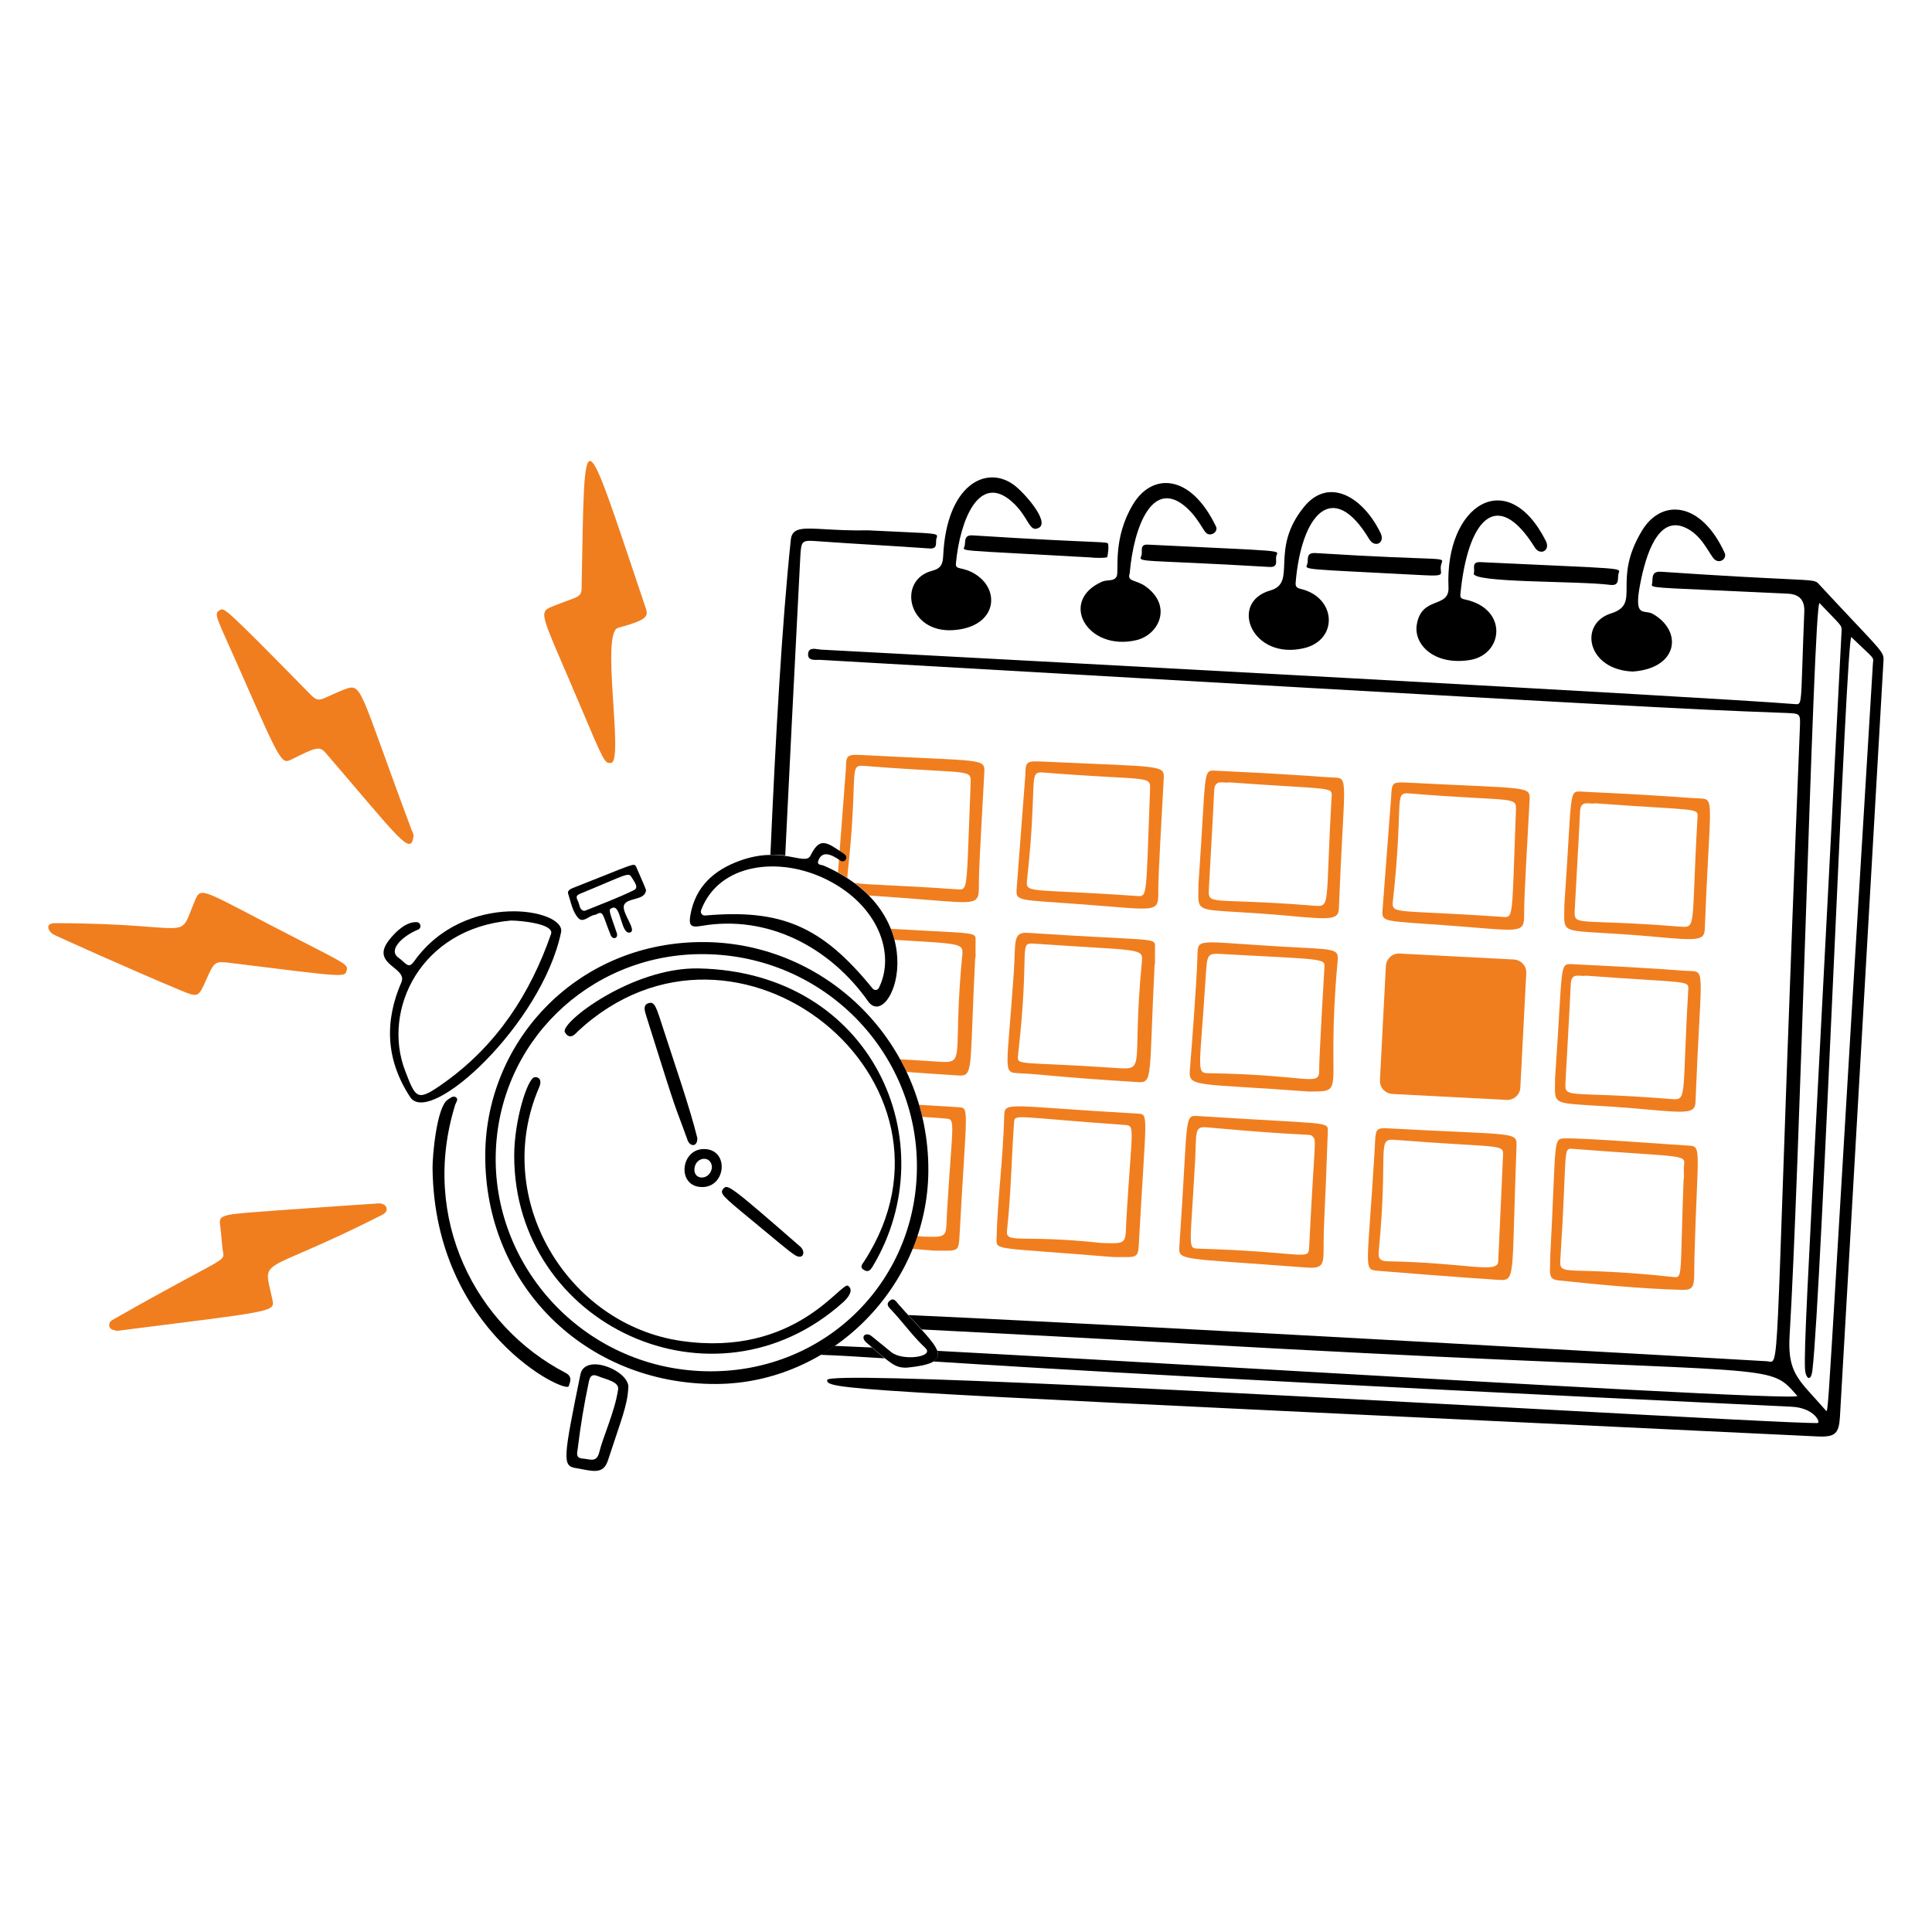 <svg xmlns="http://www.w3.org/2000/svg" fill="none" viewBox="0 0 200 200" id="Deadline--Streamline-Brooklyn">
  <desc>
    Deadline Streamline Illustration: https://streamlinehq.com
  </desc>
  <g id="deadline--work-deadline-job">
    <g id="details">
      <path id="vector" fill="#f07e1f" d="M12.108 137.772c-0.333 -0.104 -0.709 -0.104 -0.791 -0.479 -0.105 -0.479 0.312 -0.646 0.604 -0.812 11.419 -6.497 11.346 -5.788 11.161 -6.913 -0.147 -0.895 -0.151 -1.79 -0.292 -2.686 -0.195 -1.248 0.23 -1.15 6.517 -1.624 1.604 -0.121 9.89 -0.688 9.932 -0.687 0.812 0.01 1.122 0.787 0.333 1.187 -12.948 6.568 -12.374 4.112 -11.369 8.787 0.278 1.294 0.125 1.166 -16.095 3.227Z" stroke-width="1"></path>
      <path id="vector_2" fill="#f07e1f" d="M24.059 99.709c-1.832 -0.228 -1.834 -0.251 -2.707 1.707 -0.835 1.873 -0.834 1.857 -2.707 1.083 -4.46 -1.844 -13.118 -5.726 -13.201 -5.809 -0.645 -0.541 -0.604 -1.126 0.229 -1.124 14.888 0.021 12.626 2.127 14.513 -2.353 0.648 -1.54 0.691 -1.09 10.369 3.873 5.312 2.724 5.484 2.766 5.33 3.373 -0.183 0.725 -0.043 0.716 -11.827 -0.75h0.001Z" stroke-width="1"></path>
      <path id="vector_3" fill="#f07e1f" d="M66.744 62.646c0.378 1.123 0.605 1.419 -2.769 2.353 -1.811 0.501 0.626 13.794 -0.708 13.971 -0.666 0.088 -0.691 0.023 -3.29 -6.122 -4.129 -9.763 -4.373 -9.434 -2.561 -10.161 2.394 -0.96 2.77 -0.791 2.79 -1.812 0.348 -17.782 -0.069 -17.863 6.538 1.77v0.001Z" stroke-width="1"></path>
      <path id="vector_4" fill="#f07e1f" d="M42.799 86.612c-0.292 2.041 -1.493 0.158 -9.078 -8.662 -0.626 -0.728 -0.977 -0.62 -3.498 0.645 -1.04 0.522 -1.086 0.564 -5.018 -8.391 -2.834 -6.454 -3.14 -6.614 -2.457 -7.038 0.461 -0.286 0.399 -0.419 9.411 8.745 0.94 0.955 1.062 0.416 3.29 -0.458 2.124 -0.833 1.478 -0.729 7.163 14.471 0.104 0.229 0.25 0.479 0.187 0.687v0.001Z" stroke-width="1"></path>
    </g>
    <g id="calendar">
      <path id="vector_5" fill="#000000" d="M146.658 64.708c0.467 -3.08 3.391 -1.666 3.29 -3.915 -0.385 -8.516 6.101 -12.68 10.078 -4.789 0.495 0.981 -0.586 1.563 -1.145 0.666 -3.995 -6.402 -6.98 -2.745 -7.704 4.872 -0.04 0.417 0.228 0.462 0.5 0.521 4.483 0.963 3.955 5.719 0.458 6.267 -3.666 0.575 -5.783 -1.602 -5.476 -3.623l-0.001 0.001Z" stroke-width="1"></path>
      <path id="vector_6" fill="#000000" d="M169.021 69.518c-4.747 -0.187 -5.62 -4.95 -2.249 -6.018 3.208 -1.015 0.016 -3.335 3.227 -8.599 1.996 -3.271 6.068 -3.054 8.537 2.332 0.295 0.644 -0.65 1.274 -1.208 0.5 -0.672 -0.933 -1.336 -2.45 -2.936 -3.144 -2.754 -1.195 -4.005 2.83 -4.581 5.768 -0.738 3.767 0.375 2.665 1.312 3.207 3.102 1.791 2.603 5.622 -2.103 5.955l0.001 -0.001Z" stroke-width="1"></path>
      <path id="vector_7" fill="#000000" d="M116.946 59.356c-0.312 0.875 0.688 0.665 1.624 1.333 2.855 2.037 1.395 5.037 -0.937 5.58 -5.081 1.183 -8.079 -4.061 -3.54 -6.059 0.521 -0.229 1.287 0.019 1.52 -0.583 0.226 -0.584 -0.435 -3.934 1.687 -7.433 1.981 -3.268 5.946 -3.181 8.579 2.311 0.27 0.563 -0.583 1.104 -1.041 0.645 -0.292 -0.292 -0.869 -1.547 -1.916 -2.519 -3.562 -3.31 -5.559 1.832 -5.976 6.725Z" stroke-width="1"></path>
      <path id="vector_8" fill="#000000" d="M131.5 61.126c2.853 -0.811 -0.152 -4.19 3.498 -8.662 2.536 -3.106 6.07 -1.078 7.912 2.707 0.518 1.063 -0.604 1.583 -1.166 0.645 -3.793 -6.328 -7.032 -2.559 -7.621 4.518 -0.04 0.479 0.23 0.559 0.583 0.645 3.653 0.899 3.851 5.284 0.271 6.122 -5.395 1.263 -7.808 -4.745 -3.477 -5.976v0.001Z" stroke-width="1"></path>
      <path id="vector_9" fill="#f07e1f" d="M137.018 129.505c-0.005 1.562 -0.27 1.827 -1.832 1.707 -13.177 -1.006 -13.205 -0.667 -13.097 -2.228 0.941 -13.537 0.416 -13.551 1.957 -13.451 13.469 0.871 13.446 0.52 13.409 1.582 -0.335 9.66 -0.427 8.828 -0.437 12.389v0.001Zm-1.145 -11.868c-0.333 -0.333 -0.002 0.065 -10.952 -0.937 -1.333 -0.122 -1.039 0.521 -1.208 3.561 -0.495 8.933 -0.792 8.962 0.312 8.995 10.888 0.33 11.429 1.27 11.494 -0.062 0.56 -11.453 0.812 -11.098 0.354 -11.556v-0.001Z" stroke-width="1"></path>
      <path id="vector_10" fill="#f07e1f" d="M160.484 130.005c0.645 -12.285 0.229 -12.144 1.603 -12.16 2.374 -0.028 11.181 0.672 12.743 0.75 1.374 0.068 0.888 0.458 0.583 11.369 -0.085 3.061 0.229 3.605 -1.353 3.561 -4.248 -0.118 -8.498 -0.54 -12.722 -0.979 -1.146 -0.119 -0.854 -0.75 -0.854 -2.54v-0.001Zm13.805 -8.016c0.104 0 -0.038 -0.666 0.042 -1.312 0.152 -1.228 0.084 -0.845 -11.514 -1.749 -1.083 -0.084 -0.548 -0.06 -1.291 11.473 -0.119 1.854 0.551 0.576 11.66 1.791 1.063 0.116 0.708 0.104 1.104 -10.203h-0.001Z" stroke-width="1"></path>
      <path id="vector_11" fill="#f07e1f" d="M115.259 130.13c-12.014 -0.999 -12.117 -0.666 -12.097 -1.791 0.067 -3.873 0.673 -8.266 0.791 -12.722 0.044 -1.666 -0.023 -1.121 13.847 -0.333 1.166 0.066 0.821 0.045 0.104 13.305 -0.095 1.75 -0.125 1.541 -2.644 1.541h-0.001Zm-1.228 -1.458c2.832 0.104 2.419 0.063 2.582 -2.644 0.575 -9.556 0.937 -9.496 -0.229 -9.578 -11.41 -0.803 -11.342 -1.186 -11.41 -0.229 -0.267 3.708 -0.316 7.456 -0.729 11.161 -0.16 1.437 1.353 0.375 9.786 1.291v-0.001Z" stroke-width="1"></path>
      <path id="vector_12" fill="#f07e1f" d="M144.076 116.825c13.034 0.712 12.973 0.271 12.91 1.916 -0.536 13.951 0 13.868 -1.999 13.742 -3.623 -0.228 -12.097 -0.899 -12.431 -0.937 -1.435 -0.162 -1.004 -0.126 -0.271 -12.16 0.161 -2.645 -0.104 -2.665 1.791 -2.561Zm11.015 13.763c0.036 -0.937 0.019 0 0.5 -10.89 0.06 -1.354 0.104 -0.813 -11.265 -1.707 -1.853 -0.146 -0.587 1.124 -1.603 11.577 -0.063 0.645 0.104 0.987 0.854 0.999 8.244 0.135 11.465 1.332 11.514 0.021Z" stroke-width="1"></path>
      <path id="vector_13" fill="#f07e1f" d="M135.477 112.994c-11.66 -0.875 -12.453 -0.396 -12.306 -2.207 0.144 -1.77 0.716 -9.036 0.791 -11.889 0.047 -1.77 -0.062 -1.444 7.871 -0.958 6.684 0.41 6.771 0.104 6.621 1.749 -1.237 13.579 1.083 13.284 -2.978 13.305h0.001Zm-8.745 -14.221c-1.812 -0.099 -1.757 -0.188 -1.936 2.624 -0.609 9.535 -0.999 9.683 0.354 9.703 10.348 0.152 11.437 1.457 11.41 -0.312 -0.017 -1.166 0.52 -10.328 0.541 -10.598 0.08 -1 0.082 -0.845 -10.369 -1.416v-0.001Z" stroke-width="1"></path>
      <path id="vector_14" fill="#f07e1f" d="M119.527 99.813c-0.604 11.952 -0.125 12.307 -1.812 12.202 -9.141 -0.574 -9.161 -0.759 -12.243 -0.916 -1.728 -0.088 -1.229 -0.063 -0.521 -10.494 0.208 -3.061 -0.146 -4.145 1.437 -4.039 13.243 0.883 13.197 0.416 13.18 1.478 -0.028 1.749 0.042 1.77 -0.042 1.77l0.001 -0.001Zm-12.431 -2.124c-1.749 -0.122 -0.423 0.203 -1.707 11.535 -0.13 1.145 -0.021 0.644 9.807 1.312 3.665 0.249 1.912 0.35 2.998 -10.827 0.16 -1.646 0.228 -1.23 -11.098 -2.02Z" stroke-width="1"></path>
      <path id="vector_15" fill="#f07e1f" d="M124.067 91.505c0.833 -11.868 0.396 -11.79 1.791 -11.723 10.788 0.523 10.37 0.639 12.264 0.708 1.562 0.057 0.997 0.269 0.479 13.555 -0.045 1.166 -0.791 1.164 -5.081 0.77 -10.285 -0.943 -9.453 0.187 -9.453 -3.311v0.001Zm3.186 -10.515c-0.583 0.146 -1.503 -0.417 -1.562 0.854 -0.155 3.352 -0.37 6.705 -0.541 10.036 -0.102 1.978 -0.167 0.989 10.827 1.874 1.832 0.147 1.203 0.208 1.874 -11.285 0.062 -1.062 0.083 -0.708 -10.598 -1.478v-0.001Z" stroke-width="1"></path>
      <path id="vector_16" fill="#f07e1f" d="M108.138 78.846c12.37 0.578 12.411 0.292 12.327 1.832 -0.654 11.869 -0.529 10.078 -0.562 12.014 -0.03 1.791 -0.583 1.48 -7.454 0.958 -7.1 -0.54 -7.308 -0.292 -7.204 -1.666 0 -0.021 0.894 -11.66 0.895 -11.702 0.031 -1.5 0.063 -1.527 1.999 -1.437l-0.001 0.001Zm10.911 2.998c0.064 -1.666 0.17 -0.974 -11.056 -1.874 -1.624 -0.13 -0.531 0.665 -1.666 11.056 -0.168 1.541 -0.039 0.921 11.369 1.728 1.125 0.08 0.928 0.105 1.353 -10.911v0.001Z" stroke-width="1"></path>
      <path id="Subtract" fill="#f07e1f" fill-rule="evenodd" d="m95.289 78.455 0 0c6.655 0.303 6.671 0.304 6.603 1.556 -0.547 9.928 -0.549 10.299 -0.554 11.287 -0.001 0.193 -0.003 0.41 -0.008 0.727 -0.026 1.56 -0.449 1.525 -5.097 1.146l-0 -0c-0.689 -0.056 -1.47 -0.12 -2.357 -0.188 -1.133 -0.086 -2.091 -0.152 -2.9 -0.208 -0.369 -0.025 -0.706 -0.049 -1.016 -0.071 -0.443 -0.453 -0.944 -0.893 -1.509 -1.313 0.58 0.113 1.599 0.162 3.362 0.248l0 0c1.677 0.081 4.026 0.195 7.31 0.428l0.012 0.001c0.203 0.015 0.363 0.026 0.49 -0.033 0.46 -0.211 0.501 -1.336 0.688 -6.523 0.044 -1.215 0.096 -2.654 0.163 -4.356v0.001c0.001 -0.019 0.002 -0.038 0.002 -0.057 0.014 -0.34 0.024 -0.578 -0.078 -0.749 -0.234 -0.394 -1.056 -0.44 -3.773 -0.589 -1.628 -0.09 -3.937 -0.217 -7.207 -0.479 -0.962 -0.077 -0.971 0.171 -1.054 2.545 -0.057 1.634 -0.15 4.275 -0.612 8.511 -0.025 0.228 -0.043 0.409 -0.019 0.554 -0.065 -0.042 -0.13 -0.084 -0.196 -0.125 -0.255 -0.161 -0.519 -0.315 -0.79 -0.463 0.074 -0.965 0.192 -2.508 0.316 -4.125l0 -0.006 0 -0.004c0.24 -3.13 0.501 -6.532 0.501 -6.555 0.031 -1.521 0.062 -1.538 1.999 -1.437l-0.001 0.001c2.312 0.121 4.194 0.206 5.724 0.276Zm-0.838 50.827c0.695 0.056 1.439 0.116 2.235 0.182h0.001c0.266 0 0.504 0.003 0.717 0.005 1.792 0.018 1.842 0.018 1.927 -1.546 0.164 -3.028 0.308 -5.363 0.419 -7.166 0.294 -4.756 0.359 -5.796 -0.056 -6.048 -0.116 -0.071 -0.27 -0.08 -0.467 -0.091h-0l-0 0c-1.523 -0.086 -2.877 -0.17 -4.082 -0.248 0.121 0.412 0.23 0.827 0.328 1.244 0.72 0.054 1.498 0.111 2.338 0.17l0.013 0.001c0.228 0.016 0.397 0.028 0.516 0.111 0.339 0.235 0.281 1.043 0.057 4.143 -0.095 1.317 -0.22 3.048 -0.357 5.323 -0.021 0.345 -0.032 0.647 -0.042 0.911 -0.068 1.804 -0.069 1.824 -2.54 1.733v0.001c-0.174 -0.019 -0.345 -0.037 -0.514 -0.054 -0.149 0.446 -0.313 0.89 -0.493 1.329Zm-0.599 -18.314c1.329 0.1 3.031 0.218 5.289 0.36 1.306 0.081 1.314 -0.113 1.531 -5.755 0.064 -1.644 0.145 -3.75 0.281 -6.446 0.01 0 0.018 -0 0.024 -0.003 0.021 -0.012 0.02 -0.062 0.016 -0.284 -0.004 -0.239 -0.012 -0.678 0.001 -1.483l0 -0.013c0.003 -0.165 0.005 -0.293 -0.046 -0.395 -0.172 -0.343 -0.95 -0.383 -4.363 -0.558l-0 0c-1.137 -0.058 -2.566 -0.132 -4.362 -0.236 0.15 0.381 0.272 0.76 0.368 1.135 0.554 0.034 1.065 0.065 1.536 0.093 4.062 0.243 5.178 0.31 5.438 0.816 0.098 0.192 0.073 0.446 0.039 0.797l-0.004 0.047c-0.347 3.6 -0.402 6.03 -0.439 7.662 -0.042 1.875 -0.06 2.696 -0.473 3.028 -0.321 0.259 -0.882 0.22 -1.88 0.151l-0.206 -0.014c-1.303 -0.088 -2.435 -0.156 -3.418 -0.21 0.236 0.429 0.459 0.866 0.668 1.308Z" clip-rule="evenodd" stroke-width="1"></path>
      <path id="vector_17" fill="#f07e1f" d="M161.942 93.671c0.833 -11.868 0.396 -11.79 1.791 -11.723 10.788 0.523 10.37 0.639 12.264 0.708 1.562 0.057 0.997 0.269 0.479 13.555 -0.045 1.166 -0.791 1.164 -5.081 0.77 -10.285 -0.943 -9.453 0.208 -9.453 -3.311v0.001Zm3.186 -10.515c-0.583 0.146 -1.503 -0.417 -1.562 0.854 -0.155 3.352 -0.37 6.705 -0.541 10.036 -0.102 1.978 -0.167 0.989 10.827 1.874 1.832 0.147 1.203 0.208 1.874 -11.285 0.062 -1.062 0.104 -0.687 -10.598 -1.478v-0.001Z" stroke-width="1"></path>
      <path id="vector_18" fill="#f07e1f" d="M160.984 111.536c0.833 -11.868 0.396 -11.79 1.791 -11.723 10.788 0.523 10.37 0.639 12.264 0.708 1.562 0.057 0.997 0.269 0.479 13.555 -0.045 1.166 -0.791 1.164 -5.081 0.77 -10.285 -0.943 -9.453 0.187 -9.453 -3.311v0.001ZM164.17 101c-0.583 0.146 -1.503 -0.417 -1.562 0.854 -0.155 3.352 -0.37 6.705 -0.541 10.036 -0.102 1.978 -0.167 0.989 10.827 1.874 1.832 0.147 1.196 0.208 1.874 -11.285 0.061 -1.041 0.083 -0.687 -10.598 -1.478V101Z" stroke-width="1"></path>
      <path id="vector_19" fill="#f07e1f" d="M146.013 81.032c12.367 0.645 12.411 0.292 12.327 1.832 -0.654 11.869 -0.529 10.078 -0.562 12.014 -0.03 1.791 -0.583 1.48 -7.454 0.958 -7.1 -0.54 -7.308 -0.292 -7.204 -1.666 0 -0.021 0.895 -11.66 0.895 -11.702 0.083 -1.52 0.062 -1.538 1.999 -1.437l-0.001 0.001Zm10.911 2.978c0.064 -1.666 0.17 -0.974 -11.056 -1.874 -1.624 -0.13 -0.531 0.665 -1.666 11.056 -0.168 1.541 -0.04 0.928 11.369 1.728 1.145 0.08 0.928 0.105 1.353 -10.911v0.001Z" stroke-width="1"></path>
      <path id="vector_20" fill="#000000" d="M152.572 59.336c0.146 -0.396 -0.312 -1.192 0.666 -1.145 15.454 0.735 14.475 0.542 14.305 1.208 -0.122 0.48 0.168 1.282 -0.875 1.145 -3.245 -0.425 -14.472 -0.188 -14.096 -1.208Z" stroke-width="1"></path>
      <path id="vector_21" fill="#000000" d="M113.031 57.712c-14.388 -0.812 -13.344 -0.603 -13.18 -1.166 0.127 -0.437 -0.125 -1.185 0.833 -1.124 14.033 0.895 13.975 0.562 14.034 0.937 0.066 0.416 -0.021 0.854 -0.083 1.291 0 0.146 -1.603 0.104 -1.603 0.062h-0.001Z" stroke-width="1"></path>
      <path id="vector_22" fill="#000000" d="M147.345 59.544c-12.95 -0.684 -12.221 -0.52 -12.014 -1.166 0.147 -0.458 -0.208 -1.192 0.875 -1.124 13.539 0.849 13.28 0.311 13.014 1.083 -0.359 1.039 0.812 1.35 -1.874 1.208l-0.001 -0.001Z" stroke-width="1"></path>
      <path id="vector_23" fill="#000000" d="M132.125 57.545c-0.128 0.436 0.292 1.206 -0.729 1.145 -13.47 -0.797 -13.568 -0.413 -13.243 -1.166 0.17 -0.394 -0.25 -1.19 0.666 -1.145 14.661 0.718 13.488 0.54 13.305 1.166h0.001Z" stroke-width="1"></path>
      <path id="vector_24" fill="#f07e1f" d="m155.961 113.859 -11.823 -0.613c-0.75 -0.046 -1.332 -0.674 -1.286 -1.424l0.613 -11.823c0.046 -0.75 0.674 -1.332 1.424 -1.286l11.823 0.613c0.75 0.046 1.332 0.674 1.286 1.424l-0.613 11.823c-0.031 0.75 -0.674 1.332 -1.424 1.286Z" stroke-width="1"></path>
      <path id="vector_25" fill="#000000" d="M98.726 65.228c-4.789 0.357 -5.873 -5.209 -2.228 -6.142 0.978 -0.251 1.105 -0.77 1.145 -1.603 0.348 -7.245 4.412 -9.409 7.308 -7.288 1.082 0.792 3.726 3.808 2.603 4.435 -1.042 0.581 -0.999 -1.104 -2.811 -2.707 -3.393 -3 -5.366 1.912 -5.788 6.413 -0.068 0.728 0.666 0.251 2.041 1.124 2.623 1.667 2.166 5.437 -2.27 5.768Z" stroke-width="1"></path>
      <path id="Subtract_2" fill="#000000" fill-rule="evenodd" d="M184.769 59.935c3.088 0.147 3.175 0.151 3.512 0.525l0.001 0.001c5.73 6.179 6.61 6.85 6.696 7.61 0.018 0.157 0.002 0.318 -0.012 0.532l-4.498 78.103c-0.104 1.687 -0.499 2.061 -2.207 1.999 -12.569 -0.6 -23.6 -1.125 -33.283 -1.585 -67.55 -3.212 -69.421 -3.3 -69.348 -4.266 0.069 -0.968 43.325 1.376 73.662 3.019 15.378 0.833 27.436 1.486 28.865 1.437 0.354 -0.021 -0.333 -1.583 -2.707 -1.687 -54.49 -2.569 -77.386 -3.954 -88.828 -4.684 0.461 -0.279 0.571 -0.64 0.419 -1.1 8.773 0.466 20.749 1.155 33.071 1.863 27.313 1.571 56.329 3.239 55.942 2.797 -0.445 -0.506 -0.786 -0.91 -1.189 -1.241 -2.632 -2.156 -7.881 -1.118 -61.714 -4.152 -12.296 -0.692 -21.238 -1.151 -27.74 -1.483 -0.263 -0.287 -0.55 -0.593 -0.856 -0.918 -0.173 -0.184 -0.352 -0.375 -0.537 -0.573 28.456 1.317 85.406 4.567 88.912 4.785 0.184 0.013 0.332 0.072 0.456 0.039 0.883 -0.235 0.509 -5.191 2.938 -65.648 0.062 -1.437 0.041 -1.438 -1.351 -1.5l-0.003 -0c-0.302 -0.011 -0.595 -0.022 -0.882 -0.033 -9.622 -0.363 -12.43 -0.47 -99.146 -5.464 -0.083 -0.003 -0.175 -0.001 -0.272 0.001 -0.463 0.01 -1.019 0.023 -1.019 -0.563 0.018 -0.694 0.584 -0.608 1.061 -0.535 0.096 0.015 0.188 0.029 0.272 0.035 0.584 0.032 1.778 0.095 3.475 0.186 17.43 0.931 87.994 4.698 97.386 5.457 0.601 0.047 0.601 0.046 0.74 -4.185 0.044 -1.338 0.102 -3.098 0.197 -5.414 0.041 -1.167 -0.521 -1.778 -1.687 -1.833 -12.541 -0.604 -14.006 -0.55 -14.093 -0.87 -0.017 -0.066 0.024 -0.148 0.038 -0.255 0.01 -0.085 0.014 -0.174 0.018 -0.263 0.023 -0.475 0.045 -0.952 0.94 -0.882 6.684 0.456 10.523 0.638 12.771 0.745ZM81.287 88.558c0.421 -8.631 0.931 -18.801 1.553 -30.783 0.102 -1.875 0.104 -1.875 1.958 -1.737 0.041 0.003 0.082 0.006 0.124 0.009 1.874 0.136 3.753 0.25 5.633 0.364 1.879 0.115 3.759 0.229 5.633 0.364 0.707 0.061 0.711 -0.308 0.715 -0.665 0.001 -0.127 0.003 -0.252 0.035 -0.355 0.042 -0.131 0.082 -0.229 0.056 -0.304 -0.101 -0.296 -1.207 -0.251 -7.115 -0.55 -1.823 0.033 -3.279 -0.049 -4.424 -0.114 -2.425 -0.137 -3.451 -0.195 -3.592 1.093 -0.92 8.747 -1.576 20.46 -2.111 32.605 0.51 -0.01 1.024 0.015 1.536 0.071Zm3.662 51.692c1.805 0.064 3.69 0.177 6.635 0.366 -0.345 -0.281 -0.757 -0.636 -1.275 -1.083 -0.015 -0.013 -0.03 -0.026 -0.046 -0.039 -1.507 -0.072 -2.807 -0.13 -3.869 -0.171 -0.473 0.33 -0.956 0.639 -1.445 0.927Zm105.313 -11.64c0.671 -11.266 1.77 -29.724 3.62 -59.904 0.011 -0.205 0.042 -0.32 0.027 -0.428 -0.039 -0.289 -0.394 -0.535 -2.255 -2.321 -0.262 -0.252 -1.023 16.388 -1.837 34.223 -0.832 18.197 -1.72 37.638 -2.194 41.652 -0.157 1.33 -0.726 0.87 -0.772 -0.167 -0.092 -2.053 0.268 -8.892 1.446 -31.316 0.572 -10.886 1.337 -25.445 2.337 -44.912 0.005 -0.193 0.018 -0.317 -0.004 -0.434 -0.065 -0.351 -0.44 -0.645 -2.266 -2.565 -0.322 -0.343 -0.873 16.093 -1.482 34.238 -0.535 15.936 -1.115 33.191 -1.621 41.554 -0.21 3.403 0.663 4.364 2.557 6.448 0.366 0.403 0.77 0.848 1.212 1.361 0.182 0.212 0.203 -0.14 1.232 -17.429Z" clip-rule="evenodd" stroke-width="1"></path>
    </g>
    <g id="clock">
      <path id="vector_26" fill="#000000" d="M96.103 121.177c-0.049 11.91 -10.015 22.033 -21.946 22.092 -13.534 0.067 -24.024 -10.265 -23.924 -23.779 0.088 -11.91 9.724 -22.105 22.758 -21.967 12.618 0.133 23.166 10.494 23.112 23.654ZM72.366 98.773c-11.41 0.149 -20.864 9.162 -21.051 20.884 -0.188 11.848 9.516 22.268 22.196 22.3 12.118 0.03 21.615 -9.536 21.405 -21.613 -0.206 -11.848 -10.057 -21.735 -22.55 -21.571Z" stroke-width="1"></path>
      <path id="vector_27" fill="#000000" d="M87.462 88.465c0.391 0.318 -0.04 0.913 -0.458 0.625 -0.974 -0.673 -1.894 -1.061 -2.29 0 -0.187 0.5 0.354 0.416 0.562 0.521 11.91 5.185 6.889 17.305 4.581 14.034 -3.92 -5.556 -10.354 -9.006 -17.303 -7.787 -1.042 0.183 -1.275 -0.063 -1.083 -1.145 0.527 -2.959 2.46 -4.656 5.143 -5.622 4.357 -1.569 6.719 0.601 7.288 -0.521 0.783 -1.545 1.329 -1.63 2.748 -0.666 0.287 0.195 0.559 0.357 0.812 0.562v-0.001Zm2.873 13.867c0.186 0.23 0.521 0.188 0.645 -0.062 1.737 -3.494 -0.018 -8.542 -5.414 -11.223 -4.912 -2.441 -11.162 -1.693 -12.993 3.186 -0.102 0.272 0.125 0.567 0.416 0.541 7.862 -0.687 12.072 1.062 17.345 7.558h0.001Z" stroke-width="1"></path>
      <path id="vector_28" fill="#000000" d="M43.153 95.462c0.416 0.027 0.523 0.609 0.125 0.77 -1.533 0.623 -3.182 2.098 -2.02 2.915 0.794 0.558 1 1.229 1.624 0.354 5.234 -7.345 15.699 -5.393 15.2 -2.998 -1.98 9.494 -13.578 20.178 -15.616 17.074 -2.501 -3.809 -2.705 -7.775 -0.916 -11.889 0.68 -1.565 -3.252 -1.815 -1.291 -4.352 0.79 -1.022 1.873 -1.941 2.894 -1.874Zm9.724 -0.167c-9.411 0.833 -13.324 9.307 -10.952 15.512 1.146 2.998 1.246 3.286 4.123 1.228 5.367 -3.839 8.845 -9.149 10.994 -15.346 0.362 -1.045 -3.085 -1.395 -4.164 -1.395l-0.001 0.001Z" stroke-width="1"></path>
      <path id="vector_29" fill="#000000" d="M44.777 120.989c-0.018 -1.353 0.437 -6.392 1.562 -7.142 0.25 -0.167 0.564 -0.44 0.833 -0.271 0.357 0.225 0 0.562 -0.062 0.833 -3.644 11.764 2.163 22.887 11.41 27.693 0.768 0.399 0.516 0.914 0.354 1.395 -0.279 0.83 -13.873 -5.643 -14.096 -22.508h-0.001Z" stroke-width="1"></path>
      <path id="vector_30" fill="#000000" d="M65.037 143.727c-0.104 1.812 -0.716 3.204 -2.103 7.454 -0.503 1.54 -1.624 1.081 -3.352 0.791 -1.374 -0.23 -1.279 -0.98 0.5 -9.682 0.477 -2.332 5.247 -0.312 4.956 1.437h-0.001Zm-1.062 0.187c0.208 -0.875 -1.167 -1.081 -2.082 -1.458 -0.604 -0.249 -0.814 0 -0.937 0.583 -0.485 2.289 -0.87 4.584 -1.145 6.892 -0.057 0.48 -0.27 1.016 0.541 1.062 0.667 0.038 1.416 0.479 1.687 -0.666 0.354 -1.499 1.582 -4.144 1.936 -6.413Z" stroke-width="1"></path>
      <path id="vector_31" fill="#000000" d="M66.869 92.109c-0.01 1.187 -2.1 0.75 -2.29 1.666 -0.164 0.792 1.35 2.529 0.666 2.748 -0.984 0.317 -0.937 -2.915 -1.853 -2.54 -0.458 0.187 -0.347 0.234 0.458 2.603 0.184 0.542 -0.411 0.747 -0.625 0.229 -0.853 -2.07 -0.729 -2.603 -1.478 -2.165 -0.042 0.021 -0.125 0.042 -0.187 0.062 -0.583 0.062 -1.185 0.873 -1.687 0.333 -0.622 -0.669 -0.773 -1.672 -1.062 -2.54 -0.098 -0.294 0.23 -0.477 0.5 -0.583 6.282 -2.46 6.309 -2.644 6.538 -2.207 0.026 0.058 1.021 2.33 1.02 2.395v-0.001Zm-6.642 2.082c0.106 0.102 0.271 0.125 0.396 0.062 1.707 -0.687 3.39 -1.32 4.997 -2.103 0.561 -0.273 0.019 -0.894 -0.208 -1.291 -0.357 -0.623 -0.426 -0.366 -5.372 1.666 -0.293 0.121 -0.446 0.254 -0.271 0.625 0.298 0.632 0.172 0.765 0.458 1.041Z" stroke-width="1"></path>
      <path id="vector_32" fill="#000000" d="M93.812 141.582c-1.216 0 -1.572 -0.422 -4.102 -2.582 -0.73 -0.623 -0.086 -1.183 0.541 -0.666 0.663 0.545 1.352 1.105 2.02 1.645 1.163 0.94 4.519 0.499 3.519 -0.437 -1.269 -1.188 -2.292 -2.622 -3.477 -3.894 -0.271 -0.291 -0.668 -0.606 -0.208 -0.999 0.415 -0.356 0.662 0.087 0.895 0.354 3.828 4.389 6.538 6.038 0.812 6.58v-0.001Z" stroke-width="1"></path>
      <path id="vector_33" fill="#000000" d="M72.303 100.251c18.053 0.352 25.716 18.081 18.032 30.858 -0.212 0.352 -0.436 0.623 -0.875 0.375 -0.519 -0.294 -0.204 -0.601 0 -0.916 12.102 -18.653 -13.201 -39.103 -29.65 -23.799 -0.125 0.104 -0.778 1.046 -1.333 0.083 -0.549 -0.953 6.955 -6.734 13.826 -6.601Z" stroke-width="1"></path>
      <path id="vector_34" fill="#000000" d="M53.231 119.615c0.004 -3.644 1.373 -7.982 2.103 -8.1 0.416 -0.067 0.819 0.253 0.479 1.041 -4.975 11.519 2.895 24.542 14.7 26.256 11.849 1.721 16.576 -6.207 17.282 -5.705 0.584 0.415 0.083 1.166 -0.521 1.707 -13.37 11.991 -34.065 2.353 -34.044 -15.2l0.001 0.001Z" stroke-width="1"></path>
      <path id="vector_35" fill="#000000" d="M72.179 117.783c0.062 0.958 -0.745 0.956 -0.999 0.25 -1.555 -4.32 -0.729 -1.542 -4.289 -12.889 -0.17 -0.54 -0.335 -1.109 0.229 -1.291 0.664 -0.214 0.796 0.332 1.603 2.832 1.068 3.309 2.707 8.037 3.456 11.098Z" stroke-width="1"></path>
      <path id="vector_36" fill="#000000" d="M82.301 129.932c-0.671 -0.417 -1.952 -1.539 -4.647 -3.758 -2.912 -2.399 -3.181 -2.64 -2.769 -3.123 0.422 -0.495 0.678 -0.347 7.954 5.997 0.601 0.524 0.322 1.419 -0.538 0.885v-0.001Z" stroke-width="1"></path>
      <path id="vector_37" fill="#000000" d="M72.678 122.884c-2.665 -0.022 -2.249 -4.018 0.271 -3.935 2.561 0.084 2.207 3.955 -0.271 3.935Zm0.999 -1.895c0 -0.021 0 -0.062 0.021 -0.083 0.021 -1.353 -1.724 -1.207 -1.812 0.104 -0.079 1.187 1.541 1.187 1.791 -0.021Z" stroke-width="1"></path>
    </g>
  </g>
</svg>